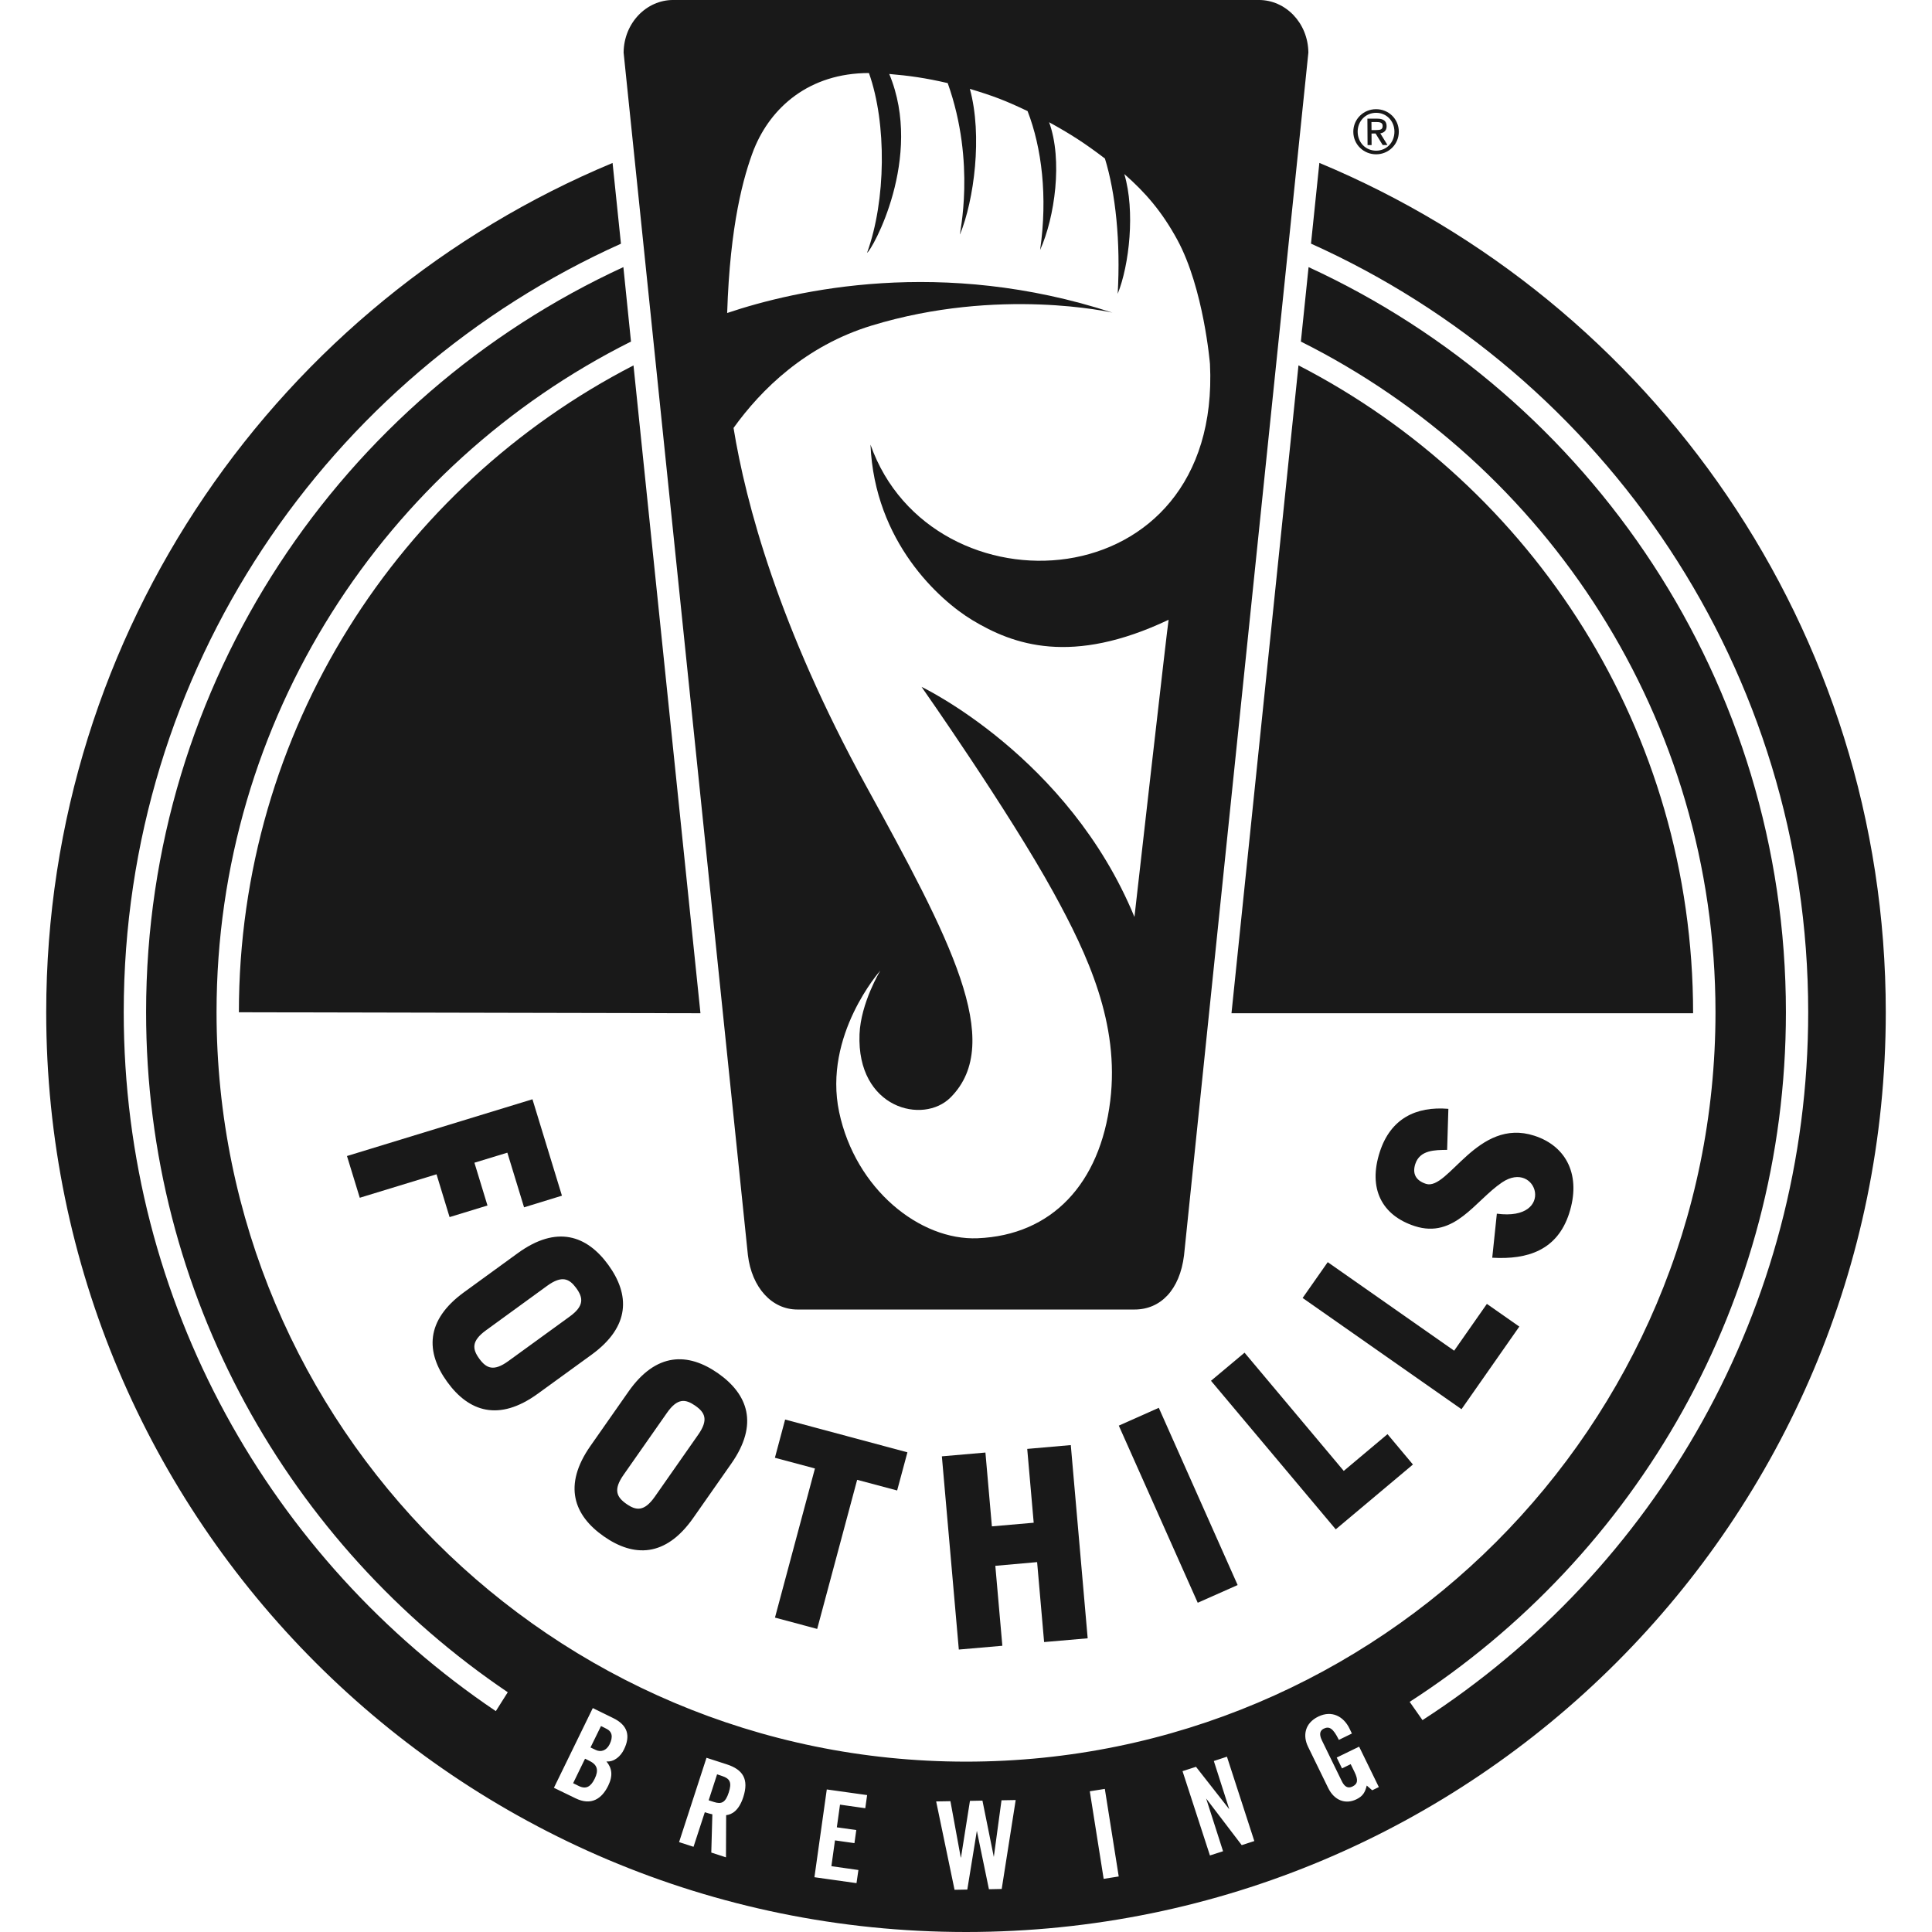 <svg xmlns="http://www.w3.org/2000/svg" id="Layer_1" viewBox="0 0 200 200"><defs><style>      .st0 {        fill: #191919;      }    </style></defs><polygon class="st0" points="138.276 158.316 146.267 151.606 143.634 148.463 139.105 152.268 128.835 140.029 125.362 142.938 138.276 158.316"></polygon><path class="st0" d="M64.556,5.445l12.866,124.479c.403,3.356,2.467,5.637,5.126,5.637h34.901c2.679,0,4.681-2.013,5.123-5.618l12.87-124.499c-.031-3.08-2.366-5.445-5.119-5.445h-60.648c-2.745,0-5.088,2.366-5.119,5.445ZM78.067,15.404c1.738-4.286,5.694-7.84,11.886-7.844,1.858,5.231,1.762,13.212-.194,18.608.468-.188,5.905-9.857,2.296-18.51,2.059.174,3.752.41,6.051.944,2.973,8.338,1.169,15.709,1.273,15.669,1.453-3.557,2.349-10.222,1.021-15.072,2.439.736,3.685,1.207,5.975,2.302,1.464,3.778,2.095,8.852,1.297,14.377,1.523-3.391,2.357-9.31.932-13.224,2.177,1.201,3.602,2.1,5.777,3.755,1.106,3.568,1.633,8.642,1.322,14.009,1.199-2.964,1.83-8.569.686-12.401,2.139,1.871,3.88,3.849,5.492,6.814,2.733,5.041,3.376,12.848,3.376,12.848,1.2,24.768-28.843,26.207-35.144,8.348.428,10.081,7.151,16.116,10.527,18.157,4.266,2.579,10.294,4.734,20.336-.025-.08.23-3.537,30.764-3.537,30.764-6.84-16.592-22.038-23.818-22.038-23.818,0,0,9.015,12.842,13.654,21.276,3.557,6.472,6.859,13.582,5.879,21.572-1.052,8.605-6.066,13.915-13.731,14.231-5.977.249-12.647-5.09-14.333-13.057-1.682-7.978,4.263-14.655,4.263-14.655,0,0-2.026,3.333-2.155,6.595-.298,7.685,6.593,9.382,9.424,6.542,5.689-5.698-.129-16.563-8.744-32.254-9.06-16.498-12.459-29.3-13.721-37.055,2.873-3.997,7.452-8.506,14.294-10.597,13.22-4.035,24.926-1.34,24.926-1.34-17.652-5.766-32.742-2.362-39.88.039.292-9.142,1.691-14.168,2.786-16.997Z"></path><path class="st0" d="M134.418,37.822l-6.935,67.068h47.786c0-29.276-16.595-54.576-40.852-67.068Z"></path><polygon class="st0" points="102.011 150.367 97.502 150.759 99.257 170.761 103.763 170.369 103.036 162.093 107.362 161.709 108.086 169.986 112.596 169.596 110.848 149.595 106.338 149.99 107.008 157.632 102.68 158.008 102.011 150.367"></polygon><path class="st0" d="M162.433,125.623c1.257-3.863-.199-6.951-3.597-8.053-5.902-1.92-8.908,5.726-11.225,4.98-1.04-.339-1.424-1.047-1.103-2.049.48-1.469,2.035-1.448,3.298-1.469l.129-4.246c-3.379-.28-5.983,1.028-7.095,4.448-1.247,3.827.226,6.59,3.606,7.689,4.132,1.341,6.241-2.618,9.036-4.514,3.643-2.465,5.646,4.05-.529,3.231l-.477,4.559c3.698.215,6.726-.795,7.959-4.577Z"></path><polygon class="st0" points="150.533 139.823 137.446 130.658 134.847 134.365 151.294 145.881 157.279 137.328 153.922 134.979 150.533 139.823"></polygon><polygon class="st0" points="115.818 147.58 123.989 165.917 128.12 164.083 119.958 145.737 115.818 147.58"></polygon><path class="st0" d="M24.73,104.789l47.781.101-6.932-67.063c-24.257,12.495-40.849,37.787-40.849,66.962Z"></path><polygon class="st0" points="84.595 168.625 88.732 153.191 92.872 154.294 93.936 150.344 81.277 146.95 80.218 150.906 84.362 152.017 80.225 167.453 84.595 168.625"></polygon><path class="st0" d="M55.677,144.274l5.56-4.034c4.042-2.939,3.96-6.229,1.739-9.294-2.223-3.059-5.332-4.154-9.375-1.22l-5.56,4.042c-4.039,2.932-3.961,6.234-1.74,9.293,2.22,3.066,5.333,4.15,9.376,1.213ZM50.312,137.712l6.331-4.605c1.534-1.108,2.289-.75,3.015.243.724,1.002.833,1.844-.693,2.946l-6.334,4.598c-1.532,1.116-2.288.755-3.015-.242-.725-.994-.835-1.829.696-2.94Z"></path><path class="st0" d="M62.501,159.04c3.101,2.172,6.395,2.187,9.263-1.903l3.942-5.628c2.864-4.09,1.716-7.178-1.379-9.35-3.106-2.166-6.405-2.187-9.271,1.905l-3.939,5.627c-2.858,4.091-1.712,7.181,1.384,9.349ZM64.548,152.679l4.493-6.419c1.085-1.552,1.916-1.448,2.932-.742,1.011.706,1.388,1.454.303,3.002l-4.493,6.423c-1.089,1.545-1.924,1.453-2.935.742-1.011-.706-1.385-1.456-.3-3.006Z"></path><polygon class="st0" points="54.251 124.982 58.172 123.777 55.12 113.796 35.919 119.671 37.243 123.992 45.189 121.562 46.54 125.993 50.463 124.793 49.112 120.364 52.521 119.324 54.251 124.982"></polygon><path class="st0" d="M135.715,25.221c30.348,13.646,51.469,44.132,51.469,79.568.001,30.732-15.897,57.749-39.927,73.278l-1.329-1.892c23.434-15.108,38.949-41.438,38.949-71.386,0-34.222-20.246-63.71-49.414-77.137l-.797,7.707c25.442,12.73,42.915,39.037,42.921,69.422,0,42.85-34.735,77.583-77.588,77.583S22.417,147.631,22.417,104.78c0-30.385,17.465-56.692,42.903-69.422l-.788-7.707c-29.169,13.429-49.411,42.917-49.408,77.129-.003,29.308,14.849,55.143,37.44,70.4l-1.236,1.955c-23.234-15.663-38.519-42.226-38.519-72.355,0-35.417,21.129-65.913,51.471-79.552l-.866-8.359C28.991,31.212,4.789,65.159,4.784,104.789c-.001,52.578,42.629,95.21,95.216,95.211,52.586,0,95.215-42.629,95.215-95.211,0-39.627-24.206-73.578-58.635-87.925l-.866,8.358ZM64.595,181.1c-.343.71-1.005,1.305-1.817,1.247.563.668.702,1.448.184,2.508-.662,1.363-1.769,2.093-3.376,1.307l-2.246-1.089,4.025-8.253,2.098,1.028c1.529.74,1.821,1.846,1.132,3.252ZM76.94,186.05c-.458,1.401-1.186,1.793-1.769,1.855l-.018,4.366-1.521-.494.111-3.96c-.201-.039-.522-.131-.782-.215l-1.167,3.578-1.496-.484,2.838-8.731,2.103.681c1.68.547,2.305,1.541,1.702,3.405ZM89.573,187.187l-2.616-.372-.328,2.349,2.013.282-.19,1.356-2.015-.286-.372,2.67,2.797.397-.197,1.359-4.356-.613,1.279-9.086,4.176.584-.191,1.359ZM103.697,195.545l-1.323.027-1.25-6.047-.988,6.082-1.321.024-1.904-9.147,1.477-.026,1.068,5.825.026.006.927-5.863,1.294-.026,1.177,5.831.796-5.866,1.469-.026-1.448,9.207ZM114.251,194.499l-1.435-9.065,1.556-.248,1.438,9.065-1.559.248ZM128.543,191.008l-3.683-4.829,1.75,5.46-1.358.437-2.837-8.727,1.394-.45,3.446,4.396-1.6-4.997,1.358-.446,2.833,8.733-1.302.422ZM142.051,185.328l-.566-.488c-.172.713-.41,1.103-1.069,1.424-1.124.547-2.289.133-2.929-1.186l-2.076-4.252c-.568-1.16-.34-2.445,1.052-3.124,1.416-.689,2.626-.01,3.231,1.224l.254.527-1.349.659c-.604-1.232-1.008-1.431-1.567-1.161-.343.169-.529.511-.19,1.209l2.067,4.238c.259.526.598.782,1.092.544.567-.27.616-.693.213-1.518l-.392-.799-.897.44-.548-1.124,2.319-1.128,2.041,4.184-.686.332Z"></path><path class="st0" d="M74.761,183.855l-.53-.173-.87,2.684.534.172c.804.264,1.206.058,1.545-.98.335-1.036.13-1.435-.679-1.702Z"></path><path class="st0" d="M61.02,182.287l-.457-.226-1.233,2.535.591.292c.752.364,1.242.069,1.646-.765.412-.846.297-1.429-.547-1.835Z"></path><path class="st0" d="M62.747,178.946l-.531-.266-1.088,2.217.523.248c.527.263,1.123.1,1.459-.584.37-.767.271-1.315-.363-1.615Z"></path><path class="st0" d="M143.541,13.056c0-.518-.321-.771-.945-.771h-1.043l.017,2.736.418-.004-.008-1.193.419-.006.736,1.196.496-.004-.742-1.204c.336-.051.659-.256.653-.75ZM141.98,13.465l-.008-.829h.554c.433,0,.605.123.605.398,0,.366-.206.427-.7.431h-.45Z"></path><path class="st0" d="M144.805,13.618c-.008-1.321-1.078-2.323-2.361-2.315-1.286,0-2.357,1.019-2.35,2.344.005,1.333,1.092,2.335,2.375,2.327,1.276-.008,2.341-1.021,2.336-2.356ZM140.544,13.638c0-1.098.817-1.956,1.906-1.96,1.069-.01,1.895.839,1.901,1.939.007,1.124-.813,1.977-1.885,1.981-1.081.003-1.913-.833-1.921-1.96Z"></path></svg>